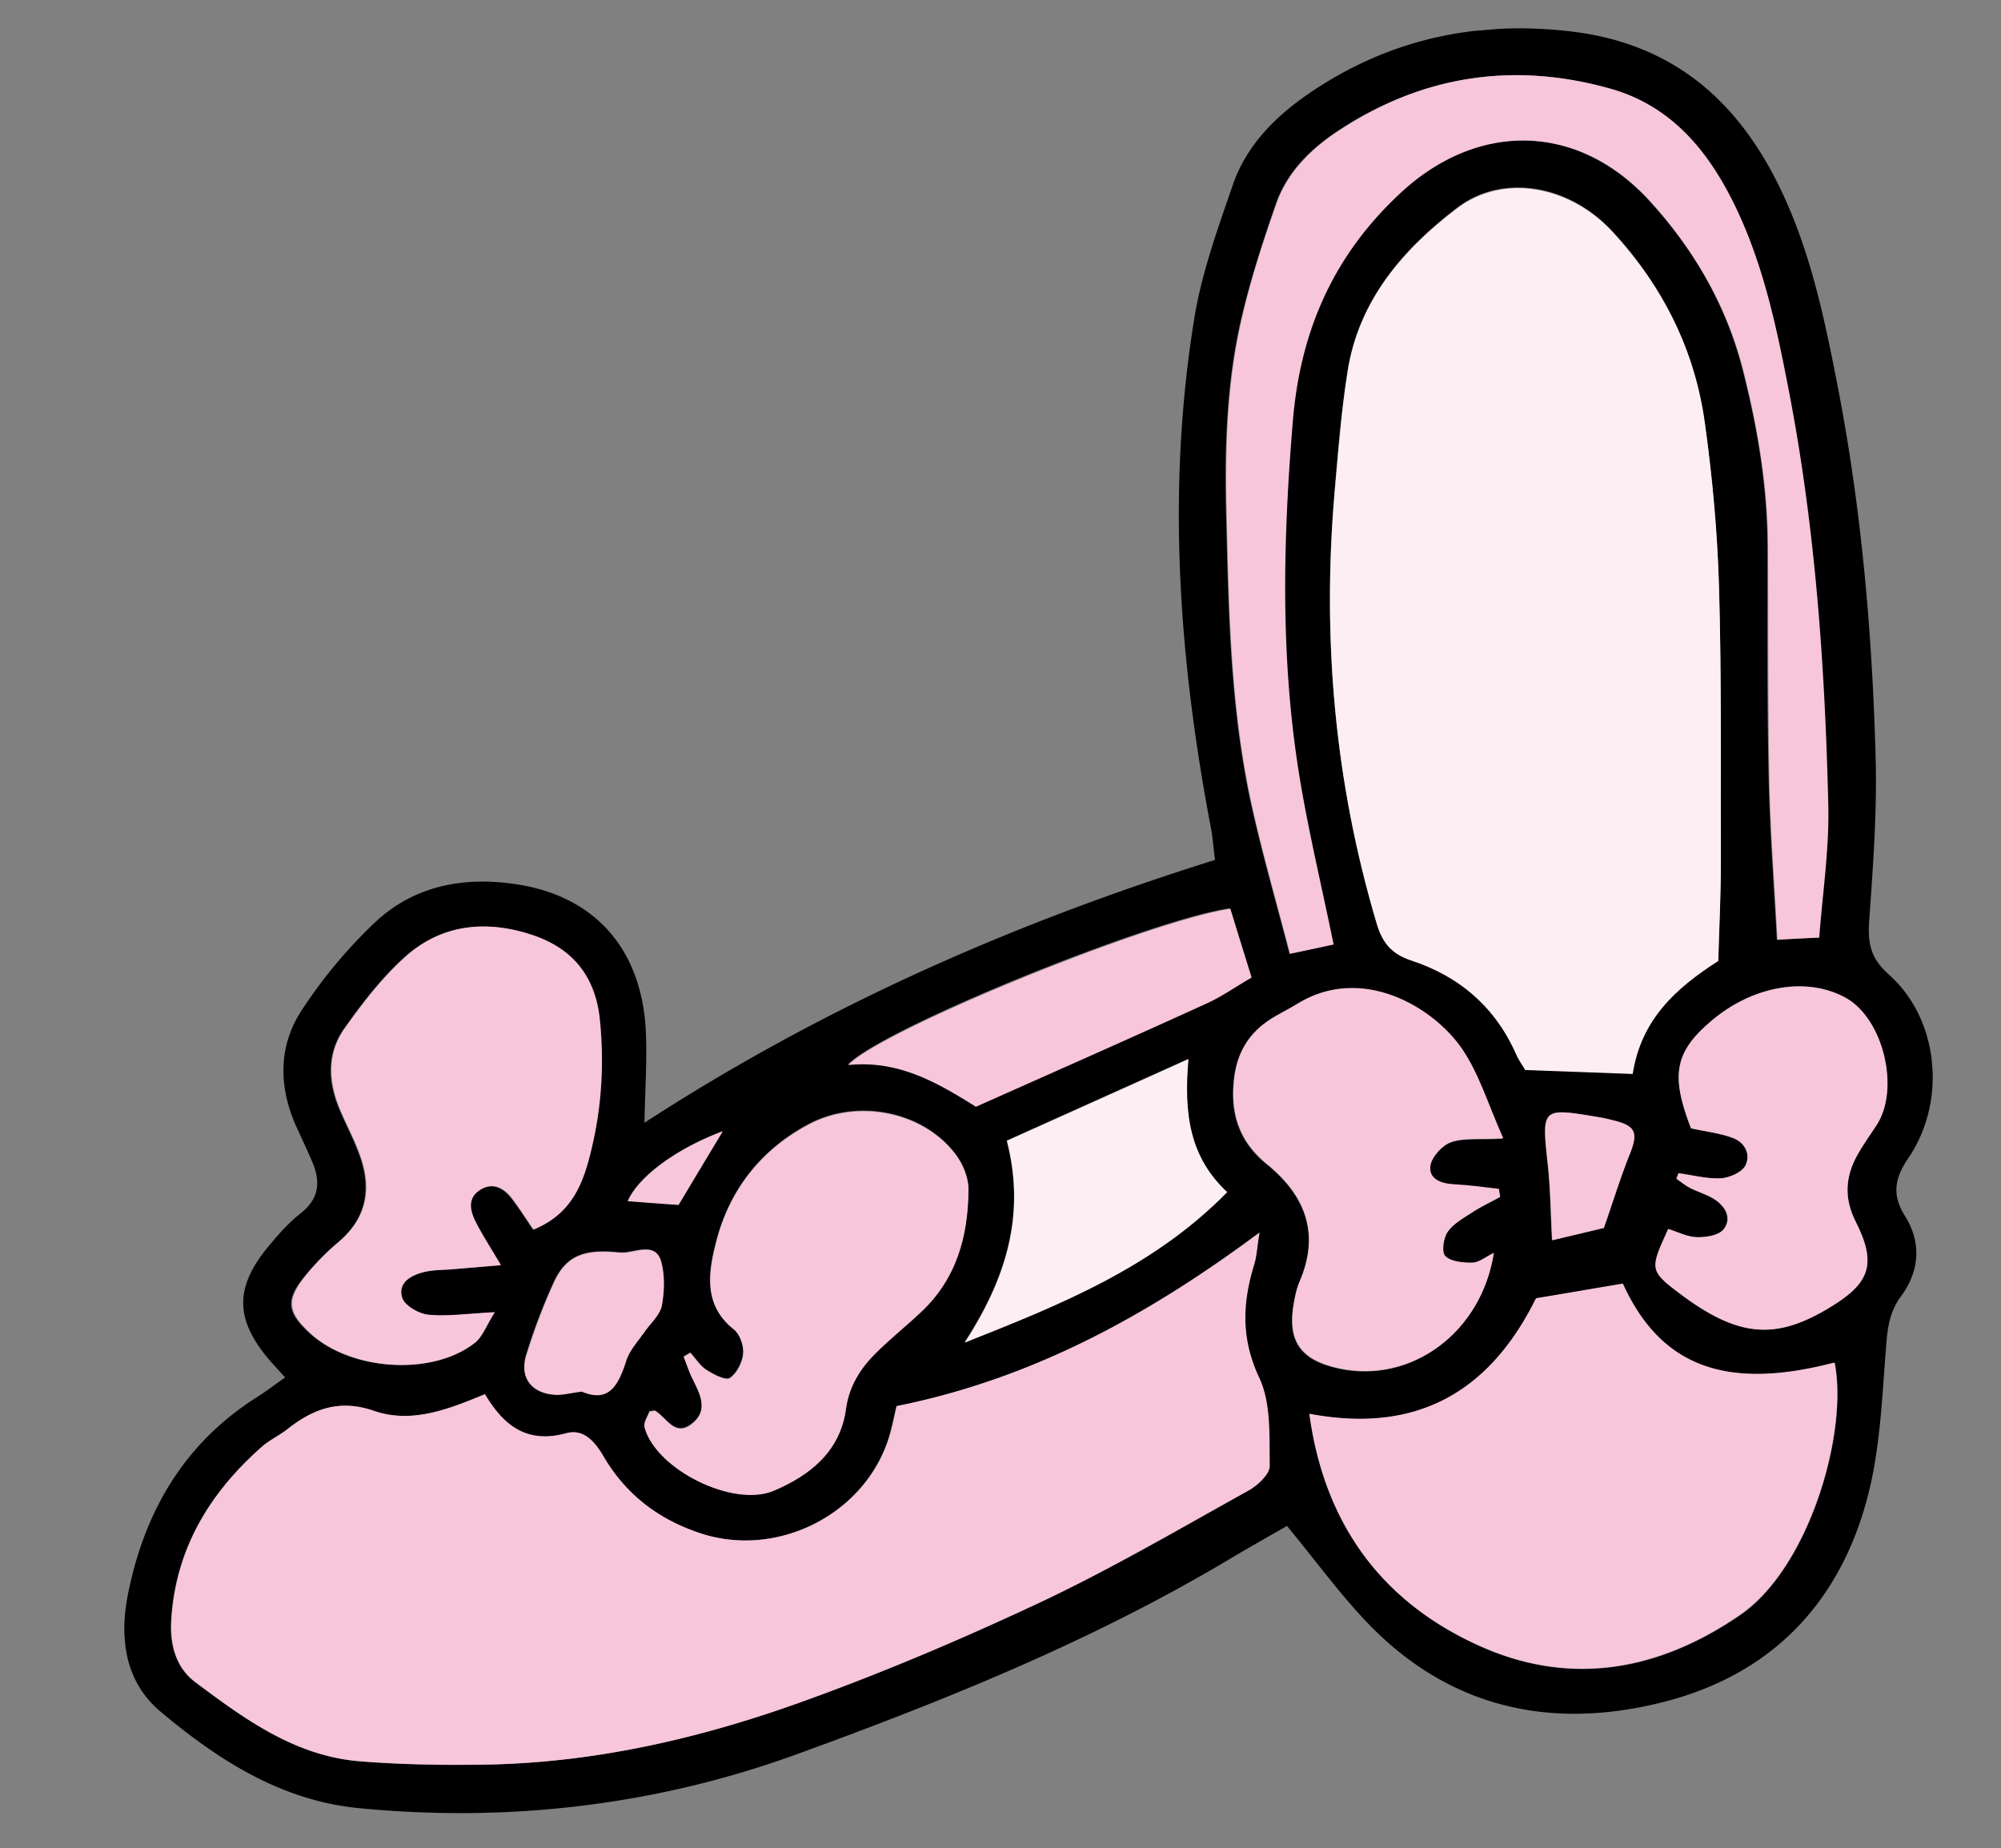 <svg width="118" height="109" viewBox="0 0 118 109" fill="none" xmlns="http://www.w3.org/2000/svg"><rect x="0" y="0" width="118" height="109" fill="#808080" stroke="none"/><g clip-path="url(#clip0_35_10370)"><path d="M75.923 89.975c-1.001.575-2.154 1.221-3.267 1.884-8.144 4.882-16.935 8.426-25.794 11.642-8.206 2.965-16.872 3.988-25.657 3.137-4.61-.436-8.317-2.831-11.725-5.683-2.151-1.8-2.451-4.423-1.917-7.017.966-4.77 3.263-8.768 7.49-11.477.584-.363 1.123-.78 1.76-1.226-.373-.42-.699-.765-.984-1.094-1.96-2.346-1.997-4.207-.02-6.609.592-.716 1.207-1.415 1.931-1.986 1.115-.879 1.167-1.903.652-3.076-.296-.7-.632-1.398-.948-2.097-1.029-2.346-1.03-4.719.376-6.838a29.029 29.029 0 014.282-5.126c2.348-2.218 5.333-2.743 8.465-2.242 4.576.734 7.275 3.86 7.517 8.626.08 1.66-.037 3.338-.08 5.42 10.591-6.872 21.744-11.772 33.648-15.5-.1-.716-.136-1.38-.268-2.016-1.887-9.963-2.59-19.966-.94-30.01.434-2.625 1.366-5.194 2.241-7.74.793-2.341 2.491-4.053 4.513-5.44C81.88 2.31 87.033 1.19 92.654 1.856c6 .711 9.849 4.095 12.346 9.298 1.751 3.639 2.575 7.551 3.342 11.488 1.421 7.255 2.06 14.616 2.264 21.993.092 3.21-.151 6.446-.377 9.643-.089 1.302.047 2.212 1.16 3.197 2.975 2.653 3.422 7.5 1.13 10.85-.775 1.144-.97 2.122-.192 3.37 1.004 1.583.87 3.281-.233 4.767-.693.94-.79 1.91-.875 3.015-.212 2.666-.32 5.382-.892 8-1.482 6.636-5.534 11.194-12.223 12.894-6.513 1.665-12.5.423-17.33-4.526-1.692-1.74-3.148-3.756-4.89-5.865l.04-.004zm25.399-33.302c.05-1.985.16-3.975.152-5.956.004-5.374.047-10.752-.109-16.133-.091-3.209-.402-6.439-.828-9.62-.58-4.305-2.46-8.07-5.403-11.275-2.574-2.823-6.532-3.491-9.21-1.442-3.201 2.446-5.762 5.427-6.446 9.545-.377 2.346-.574 4.716-.77 7.087-.758 8.654-.021 17.183 2.463 25.526.334 1.15.884 1.809 2.046 2.202 2.851.937 4.965 2.76 6.189 5.54.147.34.371.655.532.916 2.145.075 4.191.158 6.336.233.502-3.22 2.545-5.059 5.044-6.662l.004.04zM52.856 82.931c-.135.522-.241 1.139-.41 1.722-1.372 4.646-6.633 7.305-11.24 5.75-2.446-.834-4.351-2.302-5.647-4.527-.508-.86-1.167-1.628-2.192-1.345-2.303.644-3.68-.436-4.788-2.305-2.144.887-4.308 1.755-6.551.983-2.039-.692-3.594-.11-5.116 1.097-.483.374-1.075.64-1.516 1.049-3.06 2.709-5.04 5.994-5.306 10.135-.097 1.44.237 2.825 1.422 3.725 2.915 2.168 5.87 4.332 9.679 4.659 2.392.191 4.793.244 7.185.2 6.408-.088 12.609-1.472 18.608-3.604 4.883-1.744 9.663-3.774 14.35-5.973 4.19-1.96 8.21-4.319 12.258-6.581.549-.301 1.265-.97 1.263-1.46-.028-1.743.087-3.675-.614-5.185-1.085-2.302-1.004-4.407-.304-6.683.155-.503.17-1.034.316-1.89-6.69 4.976-13.491 8.647-21.417 10.235l.02-.002zm55.31-2.55c-6.336 1.65-10.218.23-12.451-4.662-1.68.279-3.397.58-5.116.862-2.727 5.486-6.989 8.021-13.368 6.812.891 6.594 4.361 11.127 10.042 13.69 5.29 2.38 10.503 1.51 15.37-1.842 4.025-2.77 6.352-10.654 5.564-14.845l-.041-.016zm-.921-25.088c.195-2.625.61-5.23.533-7.793-.216-8.22-.767-16.43-2.338-24.517-.701-3.628-1.44-7.234-3.051-10.61-1.566-3.32-3.76-6.098-7.451-7.14-5.66-1.604-11.058-.797-16.011 2.464-1.652 1.08-3.042 2.452-3.695 4.331-.748 2.181-1.474 4.38-2 6.602-.891 3.762-1.025 7.598-.938 11.455.147 5.99.235 11.984 1.602 17.87.627 2.753 1.408 5.453 2.142 8.294 1.09-.229 1.886-.413 2.568-.55-.742-3.644-1.584-7.064-2.115-10.55-1.02-6.72-.854-13.462-.295-20.237.425-5.312 2.347-9.77 6.275-13.453 4.588-4.309 10.533-4.26 14.785.385 2.638 2.877 4.559 6.187 5.515 10.01.882 3.437 1.453 6.92 1.454 10.47.005 4.53-.03 9.064.074 13.605.066 3.133.308 6.251.482 9.492.689-.038 1.419-.08 2.444-.127l.02-.001zm-75.8 17.219c2.2-.91 2.868-2.634 3.358-4.578.636-2.564.795-5.147.535-7.773-.256-2.568-1.606-4.258-4.088-5.05-2.707-.87-5.295-.555-7.412 1.349-1.361 1.232-2.504 2.72-3.566 4.222-.99 1.417-.952 3.042-.303 4.635.375.93.865 1.81 1.2 2.743.743 1.997.476 3.766-1.245 5.205a15.417 15.417 0 00-1.951 1.988c-1.15 1.41-1.069 2.13.262 3.352 2.407 2.249 7.226 2.57 9.733.593.427-.33.614-.934 1.175-1.805-1.616.097-2.77.272-3.889.15-.578-.049-1.41-.528-1.568-.986-.293-.897.521-1.338 1.316-1.542.524-.123 1.08-.11 1.61-.155l2.891-.243c-.622-1.046-1.096-1.732-1.456-2.486-.357-.716-.564-1.522.326-2.009.739-.395 1.345-.015 1.812.593.423.553.788 1.13 1.24 1.798l.02-.001zm6.842 10.722c-.096.264-.362.639-.278.926.663 2.475 5.231 4.758 7.638 3.712 2.12-.923 3.886-2.307 4.232-4.788.18-1.388.863-2.446 1.815-3.37.823-.814 1.732-1.538 2.576-2.335 2.11-1.982 2.827-4.533 2.834-7.28 0-.705-.346-1.52-.79-2.09-1.933-2.505-5.777-3.241-8.62-1.728-2.825 1.493-4.664 3.884-5.444 6.852-.45 1.725-.852 3.76 1.014 5.23.36.284.616.969.557 1.444-.056.515-.377 1.17-.79 1.44-.244.158-.947-.195-1.367-.474-.376-.243-.63-.672-.956-1.018-.133.07-.264.16-.397.23.175.436.313.895.526 1.309.454.923.971 1.9-.072 2.674-.987.75-1.459-.388-2.126-.783-.042-.035-.137.012-.353.03l.001.02zm50.328-16.117c-.878-1.966-1.405-3.765-2.421-5.25-1.693-2.465-5.925-4.993-9.727-2.633-.583.362-1.232.652-1.792 1.052-1.121.8-1.742 1.893-1.903 3.28-.262 2.061.257 3.763 1.935 5.113 2.274 1.848 3.138 4.11 1.91 6.94-.149.345-.236.725-.303 1.104-.457 2.333.313 3.484 2.633 3.995 4.255.918 8.398-2.098 9.13-6.808-.475.236-.863.563-1.258.576-.534.006-1.232-.053-1.596-.376-.236-.215-.128-1.048.118-1.422.317-.478.901-.82 1.41-1.138.543-.36 1.135-.625 1.702-.947-.013-.156-.046-.31-.079-.465-.878-.083-1.74-.206-2.617-.27-.776-.052-1.53-.303-1.42-1.116.074-.536.691-1.196 1.23-1.379.751-.259 1.652-.139 3.032-.215l.016-.04zm10.37 2.05c-.048.123-.1.225-.129.345.272.173.528.387.798.541.477.254 1.005.406 1.464.681.648.416 1.004 1.112.524 1.76-.267.357-1.029.48-1.565.466-.575-.01-1.155-.315-1.704-.485-1.07 2.346-1.121 2.448.634 3.772 3.511 2.666 5.713 2.716 8.696.975 2.528-1.487 3.029-2.589 1.722-5.185-.69-1.374-.619-2.655.105-3.932.346-.598.754-1.162 1.121-1.742 1.386-2.117.405-6.252-1.779-7.5-2.287-1.298-5.489-.755-7.947 1.335-2.163 1.83-2.425 3.185-1.21 6.339.828.185 1.667.272 2.443.56.736.271 1.113.985.754 1.662-.225.392-.931.706-1.444.73-.808.048-1.658-.175-2.48-.302l-.002-.02zm-28.902-6.73c-3.891 1.76-7.25 3.258-10.723 4.825 1.17 4.492-.136 8.27-2.484 11.9 5.595-2.217 11.095-4.405 15.471-8.873-2.213-2.07-2.565-4.61-2.283-7.85l.02-.001zM57.527 65.24c4.771-2.127 9.22-4.09 13.645-6.11.896-.408 1.7-.966 2.625-1.515-.462-1.49-.869-2.79-1.252-4.053-4.716.671-20.532 7.1-22.532 9.21 3.023-.312 5.338 1.082 7.512 2.449l.002.02zm-23.2 16.818c1.581.671 2.123-.414 2.58-1.825.204-.625.714-1.159 1.1-1.74.335-.5.889-.977 1.002-1.516.167-.838.187-1.781-.041-2.606-.282-.996-1.205-.663-1.967-.54a2.834 2.834 0 01-.693 0c-1.935-.172-2.95.247-3.67 1.798a35.942 35.942 0 00-1.62 4.275c-.404 1.329.305 2.23 1.72 2.327.457.02.902-.096 1.568-.19l.02.017zm60.238-9.654c.544-1.536.978-2.965 1.534-4.366.49-1.237.357-1.638-.918-1.962-.303-.073-.608-.165-.907-.199-3.394-.558-3.374-.56-3.014 2.784.164 1.477.172 2.987.257 4.47 1.301-.305 2.31-.547 3.048-.727zM42.6 66.71c-2.782 1.057-4.98 2.713-5.594 4.118.976.075 1.97.129 2.988.22.817-1.363 1.633-2.727 2.606-4.338z" fill="#000"/><path d="M101.325 56.676c-2.499 1.602-4.542 3.441-5.044 6.661-2.144-.075-4.191-.158-6.336-.232-.162-.28-.385-.576-.532-.916-1.224-2.78-3.338-4.604-6.189-5.541-1.181-.391-1.712-1.053-2.046-2.201-2.486-8.363-3.22-16.872-2.463-25.527.216-2.372.393-4.74.77-7.087.664-4.116 3.243-7.118 6.445-9.544 2.68-2.05 6.637-1.382 9.21 1.442 2.943 3.204 4.824 6.969 5.404 11.275.446 3.179.737 6.41.829 9.62.155 5.38.092 10.76.108 16.133.008 1.98-.101 3.97-.152 5.956l-.004-.04z" fill="#FDEEF4"/><path d="M52.86 82.927c7.926-1.589 14.726-5.26 21.417-10.235-.146.856-.16 1.387-.316 1.89-.7 2.275-.78 4.38.304 6.682.701 1.51.586 3.442.614 5.186.002.49-.714 1.158-1.263 1.46-4.05 2.242-8.069 4.6-12.259 6.58-4.686 2.2-9.466 4.23-14.35 5.973-5.979 2.131-12.197 3.536-18.607 3.605-2.394.024-4.793-.009-7.185-.201-3.808-.307-6.763-2.471-9.68-4.658-1.203-.9-1.518-2.285-1.421-3.725.265-4.141 2.247-7.426 5.306-10.135.46-.412 1.033-.676 1.516-1.05 1.522-1.207 3.076-1.808 5.116-1.097 2.243.773 4.407-.096 6.55-.982 1.108 1.868 2.485 2.93 4.789 2.304 1.025-.282 1.684.486 2.192 1.346 1.296 2.225 3.182 3.694 5.648 4.527 4.607 1.574 9.867-1.105 11.239-5.75.169-.584.297-1.183.41-1.722l-.02.002zM108.186 80.377c.807 4.189-1.539 12.075-5.564 14.845-4.867 3.351-10.061 4.22-15.37 1.841-5.68-2.543-9.15-7.096-10.042-13.69 6.379 1.21 10.66-1.327 13.368-6.811 1.719-.282 3.436-.584 5.116-.862 2.234 4.912 6.114 6.312 12.451 4.66l.041.017zM107.264 55.293c-1.026.047-1.775.09-2.445.127-.173-3.241-.416-6.36-.481-9.492-.083-4.524-.049-9.057-.075-13.606-.001-3.55-.591-7.03-1.454-10.47-.973-3.801-2.897-7.13-5.515-10.01-4.252-4.644-10.198-4.713-14.785-.385-3.928 3.685-5.85 8.142-6.275 13.454-.559 6.774-.725 13.516.296 20.236.53 3.486 1.372 6.907 2.114 10.552-.68.155-1.478.32-2.567.549-.734-2.841-1.516-5.541-2.143-8.293-1.366-5.887-1.454-11.882-1.601-17.872-.087-3.856.046-7.692.938-11.455.524-2.24 1.23-4.438 1.999-6.601.654-1.88 2.063-3.253 3.695-4.332 4.954-3.26 10.332-4.065 16.01-2.464 3.693 1.043 5.886 3.82 7.453 7.14 1.591 3.378 2.349 6.982 3.05 10.61 1.573 8.106 2.142 16.297 2.339 24.518.058 2.584-.338 5.167-.534 7.792l-.019.002zM31.467 72.506c-.45-.648-.817-1.245-1.24-1.798-.447-.61-1.073-.989-1.812-.593-.89.487-.703 1.295-.326 2.008.378.733.834 1.44 1.456 2.487l-2.89.243c-.551.046-1.087.032-1.611.155-.797.184-1.61.645-1.316 1.542.157.458.99.937 1.568.986 1.118.102 2.271-.073 3.888-.15-.54.87-.747 1.475-1.175 1.805-2.507 1.976-7.326 1.656-9.733-.594-1.31-1.223-1.39-1.942-.262-3.351a14.484 14.484 0 011.952-1.989c1.719-1.458 1.986-3.226 1.246-5.204-.336-.933-.826-1.814-1.201-2.743-.649-1.593-.687-3.218.303-4.635 1.062-1.502 2.204-2.99 3.566-4.223 2.116-1.923 4.704-2.22 7.411-1.348 2.483.791 3.833 2.482 4.088 5.05.26 2.626.102 5.209-.534 7.773-.47 1.942-1.157 3.667-3.358 4.577l-.02.002z" fill="#F7C6DB"/><path d="M38.293 83.252c.236-.02.311-.066.354-.03.667.395 1.139 1.532 2.125.783 1.042-.794.524-1.77.072-2.674-.213-.414-.35-.873-.526-1.31.133-.07.264-.159.397-.229.306.347.56.777.957 1.018.418.26 1.122.632 1.366.474.413-.27.754-.927.79-1.44.04-.474-.196-1.16-.557-1.443-1.866-1.471-1.461-3.487-1.014-5.23.779-2.989 2.619-5.36 5.444-6.853 2.843-1.513 6.687-.778 8.62 1.728.444.57.79 1.385.79 2.09-.007 2.747-.702 5.316-2.833 7.28-.844.797-1.754 1.52-2.576 2.335-.953.924-1.634 2.001-1.816 3.37-.346 2.48-2.11 3.884-4.231 4.788-2.407 1.046-6.977-1.257-7.64-3.712-.083-.287.202-.664.28-.926l-.002-.02zM88.617 67.132c-1.38.076-2.28-.044-3.031.215-.52.181-1.136.86-1.23 1.379-.13.815.645 1.083 1.42 1.116.875.044 1.737.168 2.617.27.013.156.045.31.078.464-.569.303-1.158.588-1.702.948-.507.336-1.093.66-1.41 1.138-.245.374-.354 1.207-.118 1.422.344.324 1.042.383 1.596.376.395-.014.764-.339 1.259-.577-.733 4.71-4.876 7.726-9.13 6.81-2.32-.492-3.091-1.663-2.634-3.996.067-.379.154-.759.303-1.105 1.228-2.83.364-5.09-1.91-6.94-1.658-1.35-2.197-3.051-1.935-5.113.18-1.388.782-2.478 1.903-3.279.56-.4 1.21-.69 1.793-1.053 3.801-2.36 8.033.168 9.726 2.635 1.016 1.483 1.543 3.283 2.421 5.249l-.016.04zM98.992 69.192c.82.108 1.652.332 2.481.302.511-.043 1.219-.338 1.443-.73.359-.677-.019-1.41-.753-1.663-.777-.287-1.636-.372-2.444-.56-1.215-3.153-.953-4.509 1.21-6.338 2.458-2.09 5.681-2.616 7.947-1.335 2.204 1.246 3.185 5.381 1.779 7.5-.386.582-.794 1.145-1.12 1.742-.723 1.296-.795 2.558-.106 3.931 1.308 2.597.806 3.699-1.722 5.186-2.982 1.741-5.163 1.709-8.696-.975-1.755-1.324-1.704-1.426-.634-3.772.55.17 1.13.474 1.704.484.536.014 1.278-.107 1.565-.465.502-.63.126-1.324-.524-1.76-.441-.296-.988-.446-1.463-.681-.29-.152-.546-.366-.798-.541.049-.122.1-.224.13-.344v.02z" fill="#F7C6DB"/><path d="M70.085 62.458c-.282 3.24.07 5.78 2.284 7.85-4.377 4.467-9.896 6.657-15.472 8.871 2.348-3.63 3.635-7.406 2.485-11.899 3.472-1.567 6.831-3.065 10.723-4.824l-.02.002z" fill="#FDEEF4"/><path d="M57.534 65.26c-2.194-1.366-4.51-2.76-7.513-2.448 2.002-2.09 17.818-8.52 22.532-9.21.384 1.262.79 2.561 1.252 4.052-.926.53-1.729 1.107-2.625 1.515-4.424 2.02-8.873 3.983-13.645 6.11l-.001-.02zM34.33 82.07c-.667.076-1.112.212-1.569.191-1.412-.077-2.123-.998-1.72-2.326.452-1.45.985-2.888 1.62-4.275.702-1.55 1.716-1.969 3.671-1.8.22.021.459.04.693.001.762-.123 1.683-.475 1.967.54.227.825.188 1.77.04 2.606-.113.54-.647 1.016-1 1.516-.39.562-.899 1.096-1.102 1.74-.456 1.412-1 2.477-2.58 1.825l-.02-.017zM94.584 72.42c-.737.179-1.766.422-3.047.726-.086-1.483-.094-2.993-.257-4.47-.362-3.363-.382-3.361 3.013-2.783.302.053.605.125.908.198 1.275.324 1.407.725.917 1.963-.557 1.38-.991 2.81-1.534 4.365zM42.623 66.723a1244.97 1244.97 0 00-2.605 4.338c-1.036-.07-2.012-.145-2.989-.22.613-1.424 2.81-3.08 5.594-4.118z" fill="#F7C6DB"/></g><defs><clipPath id="clip0_35_10370"><path fill="#fff" transform="rotate(-4.806 108.824 4.566)" d="M0 0h109.041v99.954H0z"/></clipPath></defs></svg>